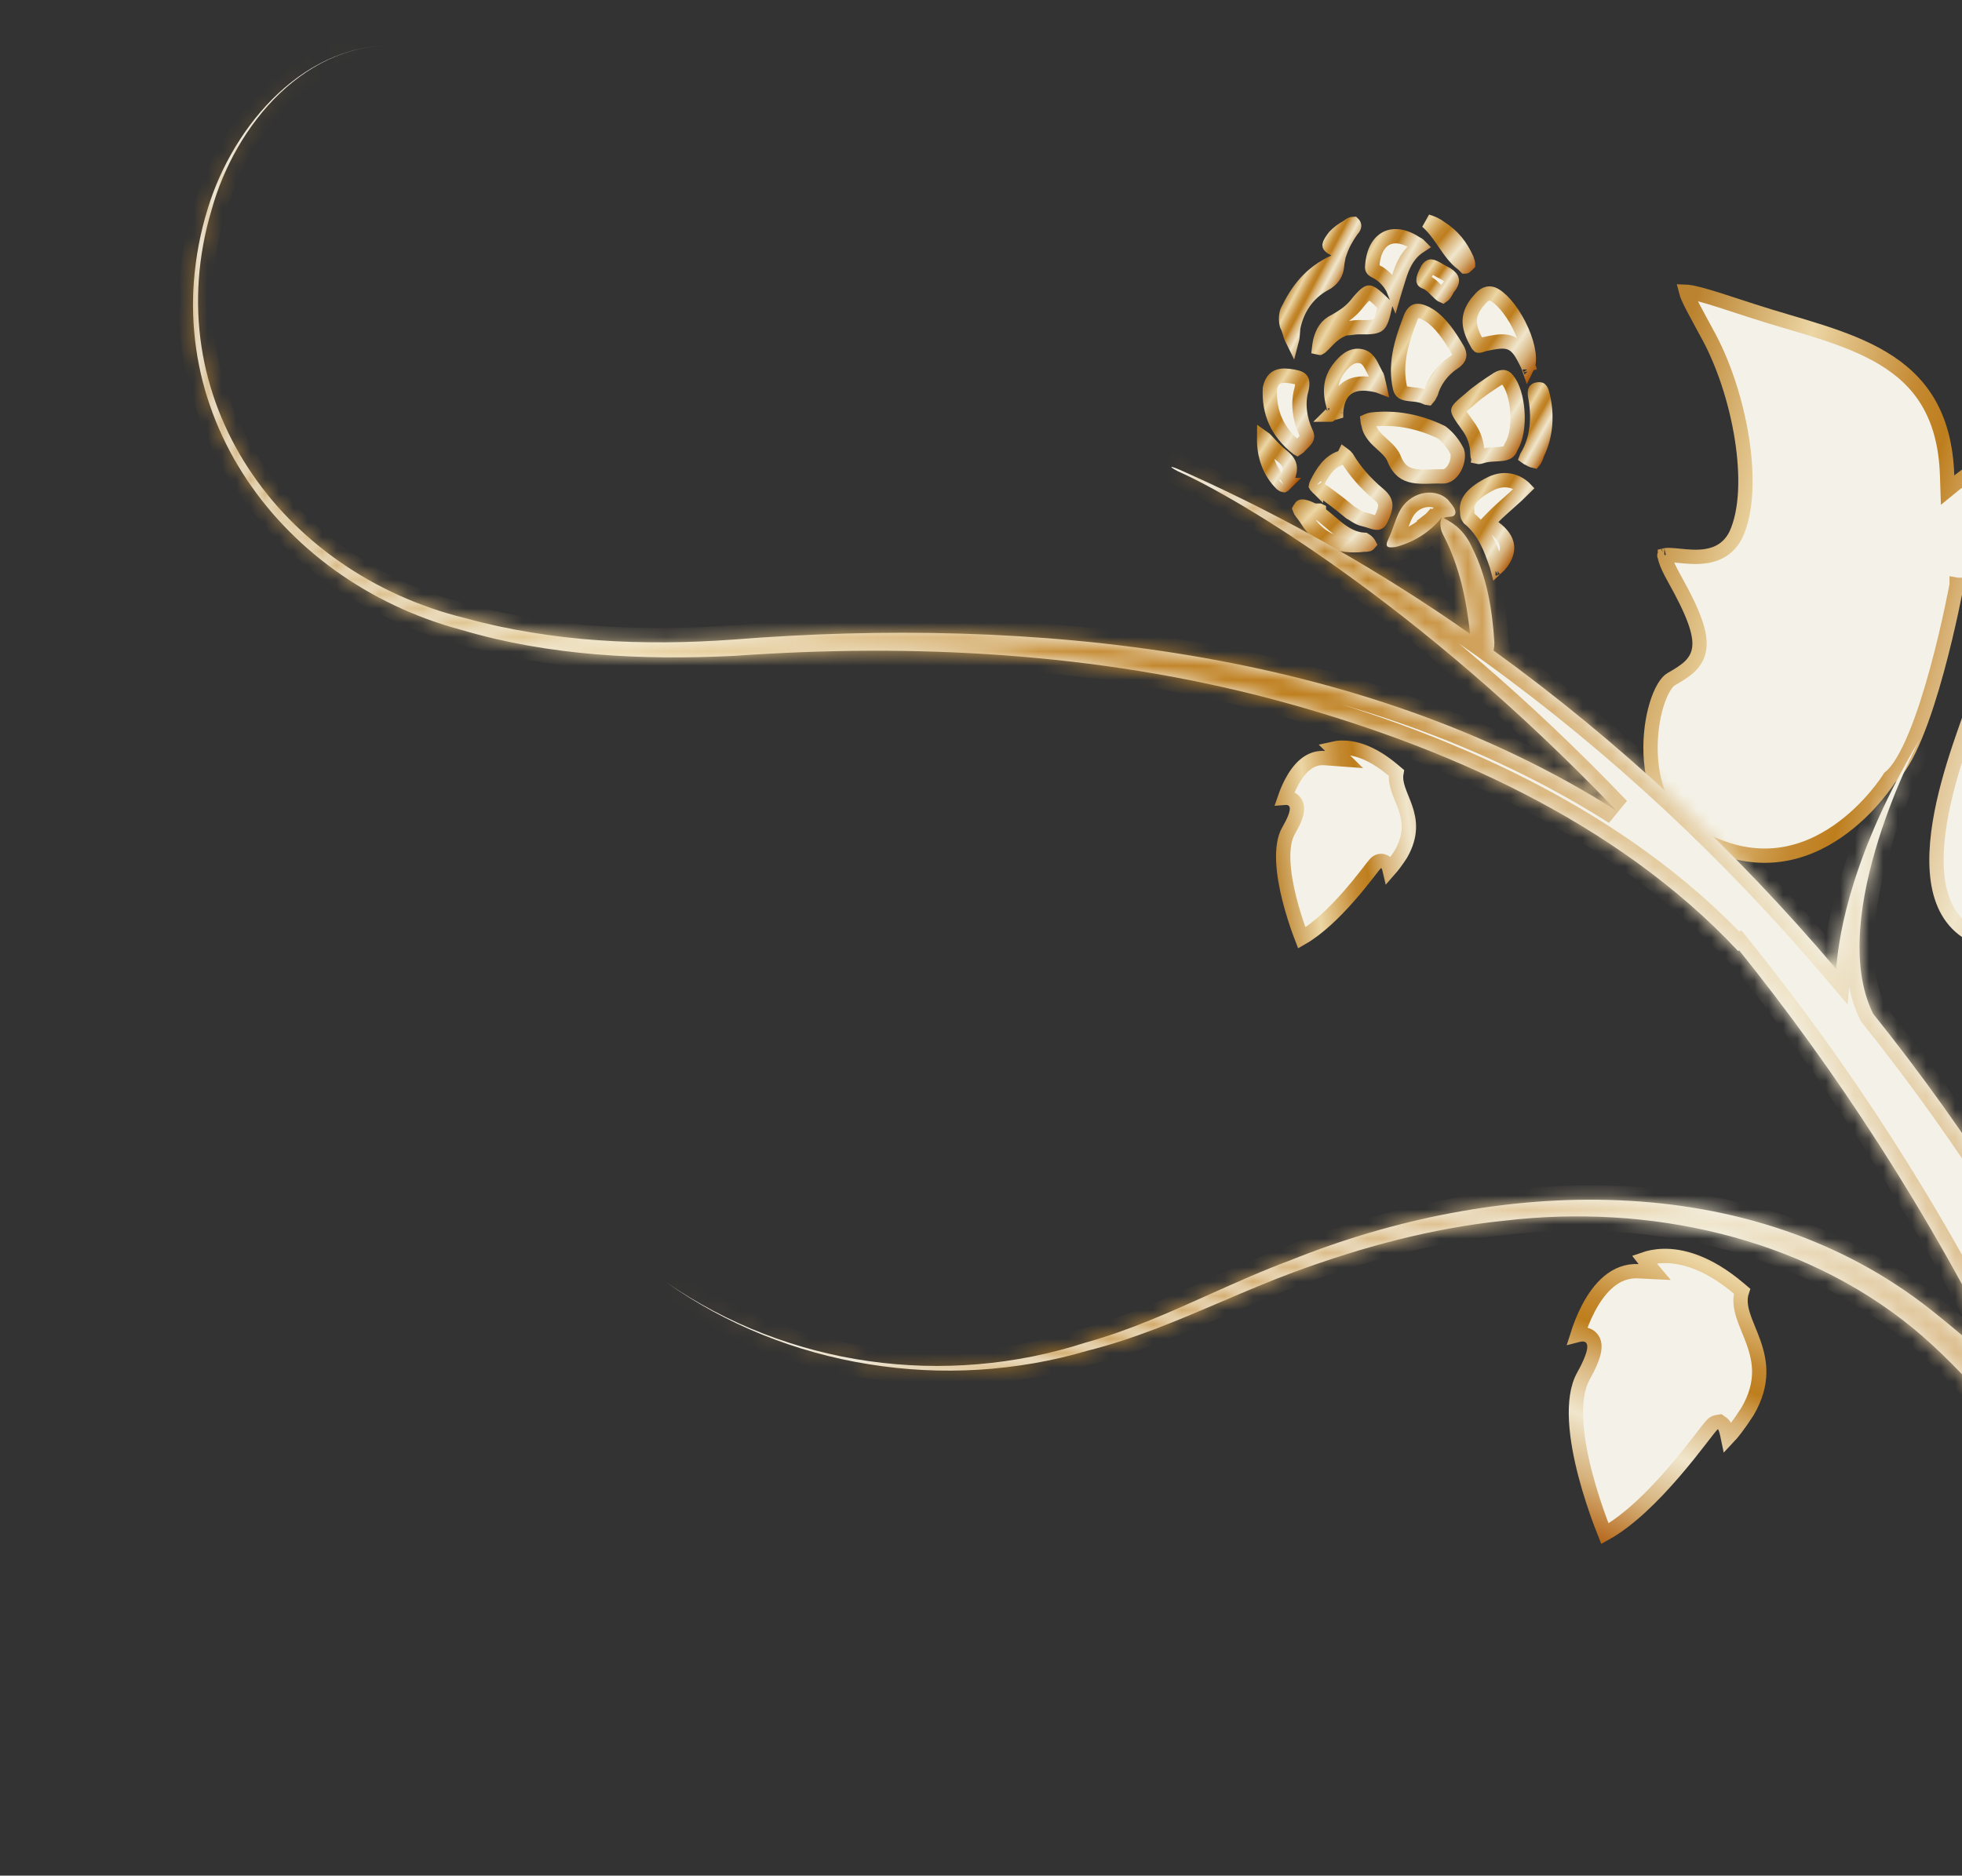 <svg width="137" height="131" viewBox="0 0 137 131" fill="none" xmlns="http://www.w3.org/2000/svg">
<rect x="0" y="0" width="137" height="131" fill="#333333" stroke="none"/>
<path d="M98.447 22.331L98.444 22.341L98.44 22.351C97.829 23.932 97.391 25.468 97.757 27.086C97.8 27.258 97.865 27.331 97.919 27.373C97.984 27.423 98.083 27.465 98.246 27.495C98.363 27.517 98.474 27.528 98.603 27.541C98.67 27.548 98.742 27.555 98.823 27.564C99.031 27.588 99.294 27.629 99.535 27.746C99.629 27.791 99.682 27.803 99.706 27.806C99.719 27.792 99.744 27.762 99.781 27.703C99.823 27.632 99.866 27.547 99.921 27.434C100.146 26.624 100.717 25.839 101.494 25.331C101.777 25.147 101.866 24.988 101.889 24.877C101.913 24.766 101.895 24.585 101.71 24.302L101.704 24.292L101.698 24.282C101.184 23.407 100.586 22.55 99.856 22.055C99.342 21.732 99.047 21.69 98.896 21.726C98.785 21.752 98.608 21.857 98.447 22.331Z" fill="#F4F2E8" stroke="url(#paint0_linear_540_5245)"/>
<path d="M100.735 33.275L100.735 33.275L100.742 33.275C101.019 33.288 101.33 33.096 101.561 32.687C101.784 32.292 101.845 31.838 101.753 31.534C101.468 30.988 101.139 30.564 100.662 30.194C99.093 29.441 97.487 29.111 95.777 29.305C95.635 29.333 95.549 29.363 95.499 29.387C95.497 29.388 95.494 29.389 95.492 29.39C95.496 29.432 95.511 29.501 95.548 29.608L95.564 29.655L95.571 29.704C95.617 30.041 95.903 30.447 96.204 30.74C96.272 30.807 96.355 30.881 96.454 30.97L96.467 30.982C96.568 31.073 96.681 31.175 96.79 31.281C96.986 31.473 97.242 31.745 97.353 32.053C97.523 32.474 97.726 32.735 97.934 32.904C98.144 33.074 98.386 33.174 98.668 33.23C98.957 33.286 99.275 33.295 99.631 33.289C99.73 33.288 99.833 33.285 99.94 33.281C100.199 33.274 100.476 33.266 100.735 33.275Z" fill="#F4F2E8" stroke="url(#paint1_linear_540_5245)"/>
<path d="M102.697 27.829L102.689 27.837L102.68 27.845C102.34 28.127 102.118 28.311 101.973 28.463C101.903 28.535 101.866 28.585 101.847 28.618C101.838 28.634 101.833 28.644 101.832 28.649C101.83 28.654 101.83 28.656 101.83 28.657C101.83 28.657 101.829 28.661 101.83 28.668C101.831 28.675 101.833 28.688 101.839 28.708C101.852 28.75 101.878 28.812 101.931 28.905C102.039 29.097 102.212 29.341 102.475 29.709C102.924 30.297 103.156 30.97 103.165 31.711C103.167 31.823 103.184 31.882 103.196 31.908C103.197 31.91 103.198 31.912 103.198 31.913C103.206 31.915 103.217 31.916 103.235 31.916C103.282 31.916 103.357 31.905 103.463 31.869C103.723 31.779 104.001 31.754 104.231 31.74C104.303 31.736 104.37 31.732 104.434 31.729C104.595 31.721 104.735 31.714 104.876 31.695C105.064 31.669 105.191 31.628 105.28 31.569C105.357 31.519 105.436 31.436 105.495 31.262L105.512 31.211L105.54 31.165C105.87 30.618 106.018 29.702 105.954 28.748C105.889 27.79 105.621 26.951 105.27 26.535L105.263 26.526L105.256 26.517C105.142 26.369 105.047 26.342 104.976 26.338C104.881 26.333 104.747 26.366 104.578 26.463C103.88 26.919 103.225 27.349 102.697 27.829Z" fill="#F4F2E8" stroke="url(#paint2_linear_540_5245)"/>
<path d="M93.876 31.8C93.871 31.796 93.866 31.793 93.862 31.79L93.802 31.913L93.606 31.98C92.856 32.24 92.369 32.911 91.945 33.784C91.908 33.861 91.897 33.902 91.894 33.92C91.897 33.925 91.902 33.934 91.911 33.946C91.931 33.975 91.965 34.014 92.02 34.069C92.704 34.555 93.404 35.053 94.285 35.788C94.359 35.828 94.428 35.873 94.486 35.91C94.5 35.919 94.514 35.928 94.527 35.937C94.591 35.979 94.651 36.018 94.718 36.057C94.872 36.149 95.044 36.231 95.261 36.276C95.409 36.307 95.565 36.359 95.69 36.4C95.715 36.409 95.739 36.416 95.761 36.424C95.913 36.473 96.023 36.503 96.114 36.511C96.195 36.519 96.232 36.506 96.255 36.493C96.279 36.479 96.344 36.433 96.422 36.273C96.638 35.827 96.739 35.526 96.731 35.279C96.724 35.075 96.639 34.835 96.269 34.525C95.341 33.749 94.599 32.898 94.048 31.969C93.983 31.887 93.923 31.833 93.876 31.8ZM91.893 33.93C91.893 33.93 91.893 33.928 91.893 33.926C91.892 33.929 91.893 33.93 91.893 33.93Z" fill="#F4F2E8" stroke="url(#paint3_linear_540_5245)"/>
<path d="M104.537 39.599C104.538 39.603 104.539 39.608 104.54 39.612C104.582 39.572 104.637 39.519 104.702 39.466C105.15 38.941 105.277 38.485 105.225 38.107C105.171 37.715 104.908 37.287 104.333 36.866L103.868 36.526L104.271 36.113C104.598 35.779 104.955 35.462 105.297 35.16L105.304 35.154C105.652 34.846 105.985 34.552 106.284 34.245L106.309 34.22L106.337 34.198C106.383 34.162 106.422 34.129 106.451 34.099C106.447 34.095 106.442 34.091 106.437 34.087L106.431 34.081L106.425 34.076C105.802 33.519 104.997 33.372 104.169 33.743C103.472 34.087 103.012 34.42 102.741 34.749C102.486 35.059 102.396 35.368 102.445 35.727L102.45 35.758L102.45 35.789C102.452 35.914 102.465 35.984 102.483 36.036C102.498 36.08 102.524 36.131 102.577 36.205C103.679 37.107 104.108 38.346 104.487 39.438C104.492 39.454 104.498 39.47 104.503 39.485C104.518 39.527 104.529 39.568 104.537 39.599ZM104.426 39.717C104.426 39.717 104.427 39.716 104.428 39.716L104.426 39.717Z" fill="#F4F2E8" stroke="url(#paint4_linear_540_5245)"/>
<path d="M106.667 25.476L106.681 25.504L106.691 25.533C106.695 25.525 106.699 25.517 106.703 25.508C106.78 25.21 106.771 24.794 106.659 24.294C106.545 23.78 106.334 23.221 106.061 22.686C105.788 22.152 105.46 21.657 105.121 21.268C104.782 20.88 104.465 20.635 104.212 20.534C103.959 20.464 103.797 20.515 103.653 20.609C103.479 20.723 103.333 20.897 103.143 21.125C103.135 21.134 103.127 21.144 103.119 21.154C102.741 21.655 102.61 22.084 102.627 22.507C102.645 22.951 102.828 23.452 103.2 24.086C103.221 24.122 103.236 24.138 103.243 24.143C103.244 24.144 103.247 24.144 103.25 24.144C103.272 24.145 103.312 24.141 103.381 24.123C103.45 24.105 103.526 24.08 103.625 24.046L103.654 24.035L103.684 24.029C104.076 23.946 104.414 23.879 104.698 23.857C104.989 23.835 105.276 23.854 105.548 23.986C105.819 24.118 106.012 24.332 106.175 24.574C106.334 24.811 106.49 25.117 106.667 25.476ZM106.806 25.806C106.807 25.808 106.807 25.808 106.807 25.808C106.807 25.808 106.807 25.807 106.806 25.806Z" fill="#F4F2E8" stroke="url(#paint5_linear_540_5245)"/>
<path d="M90.302 22.89L90.305 22.871L90.309 22.852C90.575 21.582 91.278 20.486 92.498 19.822L92.498 19.822L92.508 19.817C93.003 19.562 93.323 19.13 93.363 18.559C93.372 18.434 93.388 18.309 93.411 18.186L93.173 18.296C91.48 19.079 90.611 20.253 89.895 21.727C89.845 21.83 89.807 22.006 89.803 22.219C89.799 22.41 89.823 22.586 89.859 22.708C89.94 22.86 89.995 23.029 90.037 23.163C90.05 23.204 90.062 23.243 90.074 23.28C90.109 23.396 90.139 23.494 90.176 23.588C90.194 23.632 90.21 23.668 90.224 23.696C90.226 23.688 90.228 23.68 90.229 23.671C90.249 23.569 90.26 23.449 90.269 23.31C90.27 23.286 90.272 23.26 90.274 23.234C90.28 23.123 90.288 22.997 90.302 22.89ZM93.181 17.392L93.572 17.582C93.76 17.044 94.052 16.533 94.382 16.069L94.404 16.037L94.432 16.009C94.521 15.917 94.551 15.832 94.555 15.779C94.558 15.736 94.548 15.69 94.491 15.634C94.489 15.632 94.487 15.631 94.486 15.63C94.48 15.63 94.464 15.631 94.438 15.638C94.35 15.662 94.239 15.728 94.129 15.812L94.105 15.831L94.078 15.847C93.679 16.081 93.464 16.245 93.195 16.518C93.091 16.656 93.005 16.771 92.938 16.881C92.866 17 92.843 17.072 92.837 17.111C92.835 17.131 92.835 17.139 92.852 17.163C92.882 17.204 92.966 17.288 93.181 17.392Z" fill="#F4F2E8" stroke="url(#paint6_linear_540_5245)"/>
<path d="M91.193 30.218C90.762 29.313 90.594 28.176 90.875 27.208C91.003 26.659 90.876 26.53 90.83 26.489C90.783 26.447 90.699 26.4 90.55 26.358C90.402 26.315 90.222 26.286 90.003 26.257C89.613 26.206 89.328 26.25 89.131 26.365C88.955 26.469 88.774 26.674 88.673 27.122C88.588 28.773 89.163 30.171 90.593 31.306C90.595 31.307 90.597 31.308 90.599 31.309C90.609 31.303 90.63 31.29 90.659 31.261C90.747 31.158 90.847 31.059 90.928 30.978C90.948 30.959 90.966 30.941 90.983 30.924C91.087 30.819 91.156 30.742 91.204 30.669C91.247 30.602 91.264 30.552 91.267 30.503C91.27 30.453 91.262 30.364 91.193 30.218Z" fill="#F4F2E8" stroke="url(#paint7_linear_540_5245)"/>
<path d="M96.713 21.378L96.723 21.333L96.656 21.268C96.33 20.95 96.097 20.731 95.906 20.59C95.713 20.447 95.628 20.433 95.598 20.433C95.579 20.433 95.508 20.436 95.341 20.576C95.17 20.718 94.958 20.953 94.661 21.32L94.662 21.32L94.656 21.327C94.224 21.843 93.718 22.14 93.286 22.394L93.265 22.406L93.246 22.417L93.227 22.426C92.601 22.724 92.352 23.19 92.188 23.805C92.174 23.904 92.155 24 92.14 24.078C92.137 24.093 92.134 24.109 92.131 24.123C92.116 24.2 92.107 24.253 92.103 24.293C92.115 24.296 92.12 24.296 92.121 24.296C92.122 24.296 92.122 24.296 92.123 24.296C92.125 24.295 92.129 24.294 92.138 24.291C92.157 24.282 92.19 24.263 92.242 24.221C92.295 24.178 92.354 24.121 92.428 24.045C92.461 24.011 92.496 23.974 92.534 23.934C92.818 23.634 93.258 23.169 93.883 22.953L93.96 22.926L94.041 22.925C94.165 22.924 94.264 22.91 94.391 22.893L94.398 22.892C94.523 22.875 94.676 22.854 94.866 22.852L94.876 22.852L94.885 22.852C95.312 22.863 95.613 22.857 95.839 22.825C96.058 22.793 96.166 22.741 96.234 22.687C96.302 22.632 96.379 22.536 96.462 22.323C96.547 22.105 96.624 21.805 96.713 21.378ZM96.061 18.948C96.585 19.202 97.103 19.712 97.365 20.369C97.38 20.316 97.4 20.261 97.424 20.206C97.468 20.074 97.513 19.926 97.561 19.768C97.683 19.361 97.825 18.89 98.024 18.481C98.261 17.992 98.601 17.527 99.138 17.179C99.043 17.081 98.952 17.037 98.904 17.014C98.901 17.013 98.9 17.012 98.897 17.011L98.87 16.997L98.843 16.98C97.98 16.42 97.269 16.404 96.791 16.654C96.308 16.905 95.897 17.513 95.822 18.549L95.821 18.564L95.82 18.579C95.802 18.715 95.827 18.766 95.841 18.787C95.861 18.819 95.914 18.877 96.061 18.948Z" fill="#F4F2E8" stroke="url(#paint8_linear_540_5245)"/>
<path d="M96.095 26.181L96.067 26.145L96.047 26.105C95.998 26.01 95.954 25.922 95.913 25.838C95.797 25.602 95.701 25.408 95.567 25.233C95.412 25.032 95.234 24.901 94.946 24.863C94.358 24.786 93.89 25.196 93.454 25.77C92.715 26.784 92.904 27.776 93.262 28.845C93.276 28.842 93.285 28.839 93.292 28.836L93.292 28.818L93.293 28.797C93.354 27.948 93.647 27.306 94.262 26.989C94.827 26.698 95.523 26.765 96.18 26.921L96.233 26.933L96.283 26.957C96.3 26.966 96.317 26.974 96.333 26.98C96.323 26.931 96.307 26.871 96.282 26.8C96.254 26.719 96.236 26.635 96.223 26.575C96.22 26.558 96.217 26.543 96.214 26.529C96.204 26.482 96.196 26.442 96.186 26.399C96.159 26.293 96.131 26.227 96.095 26.181ZM93.35 29.091C93.35 29.091 93.349 29.09 93.347 29.087C93.349 29.09 93.35 29.091 93.35 29.091ZM92.911 28.959C92.909 28.96 92.908 28.961 92.908 28.961C92.908 28.961 92.909 28.961 92.911 28.959Z" fill="#F4F2E8" stroke="url(#paint9_linear_540_5245)"/>
<path d="M95.185 38.048L95.211 38.045L95.237 38.045C95.32 38.044 95.38 38.043 95.435 38.038C95.488 38.033 95.519 38.026 95.539 38.019C95.556 38.014 95.564 38.008 95.57 38.003C95.572 38.001 95.577 37.996 95.583 37.989C95.577 37.978 95.57 37.966 95.561 37.951C95.513 37.878 95.423 37.786 95.288 37.706C94.547 37.674 93.95 37.316 93.46 36.94C93.251 36.78 93.048 36.605 92.859 36.442C92.814 36.403 92.769 36.365 92.726 36.328C92.503 36.137 92.299 35.97 92.097 35.836L92.096 35.836L92.096 35.835L92.095 35.835L92.094 35.834L92.093 35.834L92.093 35.834L92.092 35.833L92.091 35.833L92.09 35.833L92.09 35.832L92.089 35.832L92.088 35.832L92.087 35.831L92.087 35.831L92.086 35.831L92.085 35.83L92.084 35.83L92.084 35.829L92.083 35.829L92.082 35.829L92.081 35.828L92.081 35.828L92.08 35.828L92.079 35.827L92.078 35.827L92.078 35.827L92.077 35.826L92.076 35.826L92.075 35.825L92.075 35.825L92.074 35.825L92.073 35.824L92.072 35.824L92.072 35.824L92.071 35.823L92.07 35.823L92.069 35.822L92.069 35.822L92.068 35.822L92.067 35.821L92.066 35.821L92.066 35.821L92.065 35.82L92.064 35.82L92.063 35.82L92.063 35.819L92.062 35.819L92.061 35.819L92.06 35.818L92.06 35.818L92.059 35.817L92.058 35.817L92.057 35.817L92.057 35.816L92.056 35.816L92.055 35.816L92.054 35.815L92.054 35.815L92.053 35.815L92.052 35.814L92.051 35.814L92.051 35.813L92.05 35.813L92.049 35.813L92.048 35.812L92.048 35.812L92.047 35.812L92.046 35.811L92.045 35.811L92.045 35.81L92.044 35.81L92.043 35.81L92.042 35.809L92.042 35.809L92.041 35.809L92.04 35.808L92.039 35.808L92.039 35.808L92.038 35.807L92.037 35.807L92.036 35.806L92.036 35.806L92.035 35.806L92.034 35.805L92.033 35.805L92.033 35.805L92.032 35.804L92.031 35.804L92.03 35.804L92.03 35.803L92.029 35.803L92.028 35.803L92.027 35.802L92.027 35.802L92.026 35.801L92.025 35.801L92.024 35.801L92.024 35.8L92.023 35.8L92.022 35.8L92.021 35.799L92.021 35.799L92.02 35.798L92.019 35.798L92.018 35.798L92.018 35.797L92.017 35.797L92.016 35.797L92.015 35.796L92.015 35.796L92.014 35.796L92.013 35.795L92.012 35.795L92.012 35.794L92.011 35.794L92.01 35.794L92.009 35.793L92.009 35.793L92.008 35.793L92.007 35.792L92.006 35.792L92.006 35.792L92.005 35.791L92.004 35.791L92.003 35.791L92.003 35.79L92.002 35.79L92.001 35.789L92 35.789L92 35.789L91.999 35.788L91.998 35.788L91.997 35.788L91.997 35.787L91.996 35.787L91.995 35.786L91.994 35.786L91.994 35.786L91.993 35.785L91.992 35.785L91.991 35.785L91.991 35.784L91.99 35.784L91.989 35.784L91.988 35.783L91.988 35.783L91.987 35.782L91.986 35.782L91.985 35.782L91.985 35.781L91.984 35.781L91.983 35.781L91.982 35.78L91.982 35.78L91.981 35.78L91.98 35.779L91.979 35.779L91.979 35.779L91.978 35.778L91.977 35.778L91.976 35.777L91.976 35.777L91.975 35.777L91.974 35.776L91.973 35.776L91.973 35.776L91.972 35.775L91.971 35.775L91.97 35.775L91.97 35.774L91.969 35.774L91.968 35.773L91.967 35.773L91.967 35.773L91.966 35.772L91.965 35.772L91.964 35.772L91.964 35.771L91.963 35.771L91.962 35.77L91.961 35.77L91.961 35.77L91.96 35.769L91.959 35.769L91.958 35.769L91.958 35.768L91.957 35.768L91.956 35.768L91.955 35.767L91.955 35.767L91.954 35.767L91.953 35.766L91.953 35.766L91.952 35.765L91.951 35.765L91.95 35.765L91.95 35.764L91.949 35.764L91.948 35.764L91.947 35.763L91.947 35.763L91.946 35.763L91.945 35.762L91.944 35.762L91.944 35.761L91.943 35.761L91.942 35.761L91.941 35.76L91.941 35.76L91.94 35.76L91.939 35.759L91.938 35.759L91.938 35.758L91.937 35.758L91.936 35.758L91.935 35.757L91.934 35.757L91.934 35.757L91.933 35.756L91.932 35.756L91.931 35.756L91.931 35.755L91.93 35.755L91.929 35.755L91.928 35.754L91.928 35.754L91.927 35.753L91.926 35.753L91.925 35.753L91.925 35.752L91.924 35.752L91.923 35.752L91.922 35.751L91.922 35.751L91.921 35.751L91.92 35.75L91.919 35.75L91.919 35.749L91.918 35.749L91.917 35.749L91.916 35.748L91.916 35.748L91.915 35.748L91.914 35.747L91.913 35.747L91.913 35.746L91.912 35.746L91.911 35.746L91.91 35.745L91.91 35.745L91.909 35.745L91.908 35.744L91.907 35.744L91.907 35.744L91.906 35.743L91.905 35.743L91.904 35.742L91.904 35.742L91.903 35.742L91.902 35.741L91.901 35.741L91.901 35.741L91.9 35.74L91.899 35.74L91.898 35.74L91.898 35.739L91.897 35.739L91.896 35.739L91.895 35.738L91.895 35.738L91.894 35.737L91.893 35.737L91.892 35.737L91.892 35.736L91.891 35.736L91.89 35.736L91.889 35.735L91.889 35.735L91.888 35.734L91.887 35.734L91.886 35.734L91.886 35.733L91.885 35.733L91.884 35.733L91.883 35.732L91.883 35.732L91.882 35.732L91.881 35.731L91.88 35.731L91.88 35.73L91.879 35.73L91.878 35.73L91.877 35.729L91.877 35.729L91.876 35.729L91.875 35.728L91.874 35.728L91.874 35.728L91.873 35.727L91.872 35.727L91.871 35.727L91.871 35.726L91.87 35.726L91.869 35.725L91.868 35.725L91.868 35.725L91.867 35.724L91.866 35.724L91.865 35.724L91.865 35.723L91.864 35.723L91.863 35.722L91.862 35.722L91.862 35.722L91.861 35.721L91.86 35.721L91.859 35.721L91.859 35.72L91.858 35.72L91.857 35.72L91.856 35.719L91.856 35.719L91.855 35.718L91.854 35.718L91.853 35.718L91.853 35.717L91.852 35.717L91.851 35.717L91.85 35.716L91.85 35.716L91.849 35.716L91.848 35.715L91.847 35.715L91.847 35.715L91.846 35.714L91.845 35.714L91.844 35.713L91.844 35.713L91.843 35.713L91.842 35.712L91.841 35.712L91.841 35.712L91.84 35.711L91.839 35.711L91.838 35.711L91.838 35.71L91.837 35.71L91.836 35.709L91.835 35.709L91.835 35.709L91.834 35.708L91.833 35.708L91.832 35.708L91.832 35.707L91.831 35.707L91.83 35.706L91.829 35.706L91.829 35.706L91.828 35.705L91.827 35.705L91.826 35.705L91.826 35.704L91.825 35.704L91.824 35.704L91.823 35.703L91.823 35.703L91.822 35.703L91.821 35.702L91.821 35.702L91.82 35.701L91.819 35.701L91.818 35.701L91.818 35.7L91.817 35.7L91.816 35.7L91.815 35.699L91.815 35.699L91.814 35.699L91.813 35.698L91.812 35.698L91.812 35.697L91.811 35.697L91.81 35.697L91.809 35.696L91.809 35.696L91.808 35.696L91.807 35.695L91.806 35.695L91.806 35.694L91.805 35.694L91.804 35.694L91.803 35.693L91.803 35.693L91.802 35.693L91.801 35.692L91.8 35.692L91.8 35.692L91.799 35.691L91.798 35.691L91.797 35.691L91.797 35.69L91.796 35.69L91.795 35.689L91.794 35.689L91.794 35.689L91.793 35.688L91.792 35.688L91.791 35.688L91.791 35.687L91.79 35.687L91.789 35.687L91.788 35.686L91.788 35.686L91.787 35.685L91.786 35.685L91.785 35.685L91.785 35.684L91.784 35.684L91.783 35.684L91.782 35.683L91.782 35.683L91.781 35.682L91.78 35.682L91.779 35.682L91.779 35.681L91.778 35.681L91.777 35.681L91.776 35.68L91.776 35.68L91.775 35.68L91.774 35.679L91.773 35.679L91.773 35.678L91.772 35.678L91.771 35.678L91.77 35.677L91.77 35.677L91.769 35.677L91.768 35.676L91.767 35.676L91.767 35.676L91.766 35.675L91.765 35.675L91.764 35.675L91.764 35.674L91.763 35.674L91.762 35.673L91.761 35.673L91.761 35.673L91.76 35.672L91.759 35.672L91.758 35.672L91.758 35.671L91.757 35.671L91.756 35.67L91.755 35.67L91.755 35.67L91.754 35.669L91.753 35.669L91.752 35.669L91.752 35.668L91.751 35.668L91.75 35.668L91.749 35.667L91.749 35.667L91.748 35.666L91.747 35.666L91.746 35.666L91.746 35.665L91.745 35.665L91.744 35.665L91.743 35.664L91.743 35.664L91.742 35.664C91.468 35.531 91.22 35.415 91.016 35.385C90.922 35.371 90.88 35.382 90.869 35.387C90.865 35.389 90.862 35.391 90.857 35.395C90.851 35.401 90.837 35.416 90.82 35.451L90.794 35.506L90.754 35.553C90.753 35.555 90.752 35.556 90.751 35.558C90.756 35.573 90.767 35.602 90.794 35.647C90.84 35.726 90.904 35.811 90.993 35.927L91.001 35.937C91.08 36.039 91.179 36.168 91.26 36.304C92.113 37.686 93.503 38.242 95.185 38.048Z" fill="#F4F2E8" stroke="url(#paint10_linear_540_5245)"/>
<path d="M107.342 31.694L107.352 31.66L107.368 31.628C107.931 30.468 108.096 28.946 107.668 27.415C107.613 27.261 107.572 27.217 107.559 27.206L107.559 27.206C107.556 27.204 107.55 27.2 107.532 27.196C107.51 27.191 107.463 27.186 107.38 27.197C107.25 27.215 107.222 27.258 107.211 27.276C107.189 27.312 107.158 27.404 107.181 27.583C107.46 29.031 107.425 30.558 106.604 31.912C106.599 31.923 106.595 31.932 106.592 31.94C106.607 31.951 106.629 31.967 106.661 31.986C106.725 32.024 106.8 32.061 106.9 32.109C107.009 32.162 107.075 32.185 107.115 32.194C107.125 32.182 107.139 32.163 107.157 32.134C107.208 32.051 107.271 31.914 107.342 31.694Z" fill="#F4F2E8" stroke="url(#paint11_linear_540_5245)"/>
<path d="M102.109 18.415L102.137 18.436L102.163 18.461C102.184 18.482 102.205 18.502 102.224 18.521L102.278 18.575C102.294 18.59 102.308 18.603 102.32 18.615C102.321 18.615 102.321 18.614 102.321 18.614L102.377 18.548L102.452 18.504C102.487 18.483 102.503 18.468 102.509 18.461C102.509 18.459 102.51 18.457 102.51 18.453C102.51 18.432 102.507 18.392 102.489 18.323C102.472 18.258 102.449 18.189 102.419 18.101C101.996 17.172 101.473 16.502 100.612 15.942L100.596 15.932L100.582 15.921C100.283 15.695 99.992 15.57 99.64 15.463C100.08 15.849 100.414 16.305 100.709 16.732C100.763 16.81 100.816 16.888 100.869 16.964C101.272 17.552 101.616 18.054 102.109 18.415Z" fill="#F4F2E8" stroke="url(#paint12_linear_540_5245)"/>
<path d="M90.064 32.724C90.061 32.489 89.976 32.229 89.634 31.939C89.198 31.607 88.829 31.206 88.563 30.918C88.474 30.82 88.396 30.736 88.332 30.672C88.31 30.655 88.289 30.64 88.269 30.626C88.254 31.855 88.671 32.989 89.485 33.794C89.568 33.86 89.616 33.877 89.635 33.88C89.652 33.87 89.708 33.826 89.778 33.68C89.959 33.308 90.067 32.998 90.064 32.724ZM89.645 33.881C89.645 33.881 89.644 33.881 89.64 33.881C89.644 33.882 89.645 33.881 89.645 33.881Z" fill="#F4F2E8" stroke="url(#paint13_linear_540_5245)"/>
<path d="M99.565 19.706L99.599 19.717L99.631 19.732C99.879 19.853 100.098 20.074 100.247 20.225L100.253 20.231C100.261 20.239 100.269 20.247 100.276 20.255C100.445 20.425 100.563 20.545 100.675 20.619C100.71 20.642 100.733 20.652 100.745 20.657C100.781 20.634 100.898 20.535 101.064 20.193L101.091 20.138L101.13 20.091C101.438 19.723 101.387 19.557 101.36 19.495C101.304 19.367 101.126 19.199 100.765 19.023C100.655 18.97 100.532 18.897 100.429 18.837C100.393 18.816 100.359 18.796 100.33 18.779C100.195 18.701 100.093 18.652 100.007 18.627C99.929 18.605 99.893 18.612 99.873 18.62C99.852 18.628 99.789 18.658 99.698 18.785C99.68 18.821 99.66 18.859 99.641 18.896C99.635 18.907 99.629 18.919 99.623 18.93C99.591 18.992 99.559 19.055 99.528 19.119C99.466 19.253 99.421 19.374 99.402 19.475C99.384 19.576 99.4 19.612 99.402 19.616L99.402 19.616C99.403 19.618 99.408 19.627 99.426 19.641C99.447 19.656 99.489 19.681 99.565 19.706Z" fill="#F4F2E8" stroke="url(#paint14_linear_540_5245)"/>
<path d="M137.119 40.931C137.614 40.86 137.614 40.86 137.614 40.861L137.614 40.861L137.614 40.862L137.614 40.865L137.616 40.878L137.623 40.927C137.629 40.971 137.638 41.034 137.648 41.115C137.67 41.278 137.7 41.511 137.735 41.798C137.804 42.372 137.892 43.16 137.964 44.014C138.036 44.868 138.094 45.794 138.102 46.643C138.11 47.483 138.072 48.284 137.937 48.87C137.868 49.166 137.709 49.631 137.515 50.182C137.479 50.286 137.44 50.394 137.401 50.506C137.226 51.002 137.024 51.575 136.814 52.205C136.3 53.749 135.745 55.619 135.443 57.485C135.141 59.36 135.102 61.18 135.575 62.648C136.038 64.083 136.991 65.198 138.751 65.721C140.48 66.235 142.164 65.702 143.746 64.528C145.333 63.35 146.763 61.563 147.926 59.703C149.087 57.848 149.96 55.954 150.445 54.596C150.619 54.108 150.738 53.705 150.803 53.406C150.611 53.449 150.406 53.476 150.199 53.494C149.746 53.533 149.213 53.531 148.647 53.503C147.514 53.448 146.198 53.286 145.014 53.11C144.014 52.962 143.099 52.803 142.456 52.687C142.213 52.665 141.99 52.631 141.791 52.585C141.661 52.555 141.57 52.534 141.519 52.521C141.506 52.518 141.492 52.514 141.479 52.511C141.472 52.509 141.462 52.506 141.45 52.502C141.446 52.5 141.441 52.499 141.435 52.496C141.431 52.495 141.426 52.493 141.421 52.491L141.421 52.491C141.413 52.488 141.385 52.477 141.351 52.457C141.332 52.445 141.283 52.409 141.255 52.384C141.208 52.33 141.119 52.147 141.105 52.014C141.135 51.854 141.285 51.641 141.369 51.584C141.417 51.562 141.494 51.538 141.523 51.532C141.569 51.525 141.606 51.525 141.615 51.525L141.616 51.525C141.631 51.526 141.643 51.527 141.649 51.527C141.672 51.529 141.693 51.532 141.701 51.533C141.757 51.542 141.893 51.567 142.083 51.602C142.151 51.615 142.227 51.629 142.308 51.643C142.395 51.659 142.49 51.677 142.592 51.695C143.593 51.778 145.072 51.64 146.563 51.289C147.457 51.079 148.33 50.797 149.076 50.458C149.829 50.115 150.416 49.728 150.775 49.325C150.949 49.129 151.031 48.969 151.068 48.841C151.104 48.715 151.106 48.591 151.08 48.451C151.052 48.305 150.993 48.145 150.908 47.952C150.88 47.888 150.843 47.809 150.803 47.724C150.742 47.59 150.673 47.442 150.619 47.313C150.418 46.837 150.239 46.252 150.368 45.542C150.496 44.839 150.912 44.089 151.74 43.237C152.49 42.465 152.683 41.931 152.685 41.596C152.686 41.286 152.521 41.022 152.202 40.782C151.878 40.539 151.452 40.366 151.083 40.254C150.903 40.199 150.746 40.161 150.634 40.136C150.578 40.124 150.534 40.116 150.505 40.111L150.473 40.105L150.466 40.104L150.466 40.104L150.466 40.104L150.466 40.104L150.465 40.104L149.791 39.998L150.096 39.386C150.442 38.694 150.492 38.075 150.354 37.484C150.211 36.876 149.861 36.264 149.347 35.615C148.834 34.967 148.183 34.313 147.47 33.615C147.377 33.524 147.283 33.432 147.188 33.34C146.563 32.73 145.904 32.087 145.288 31.406C144.721 30.778 143.963 30.555 143.075 30.605C142.174 30.655 141.179 30.99 140.229 31.437C139.285 31.881 138.42 32.422 137.789 32.854C137.474 33.069 137.219 33.256 137.043 33.389C136.955 33.455 136.888 33.508 136.842 33.543C136.82 33.561 136.803 33.575 136.792 33.584L136.779 33.593L136.777 33.596L136.776 33.596L136.776 33.596L136.776 33.596L135.994 34.233L135.961 33.224C135.89 31.027 135.394 29.361 134.617 28.061C133.84 26.761 132.764 25.795 131.485 25.026C130.202 24.254 128.722 23.685 127.148 23.176C126.39 22.931 125.616 22.701 124.834 22.47L124.747 22.444C123.938 22.204 123.121 21.962 122.318 21.698C122.229 21.669 122.14 21.64 122.053 21.612C120.592 21.133 119.518 20.781 118.751 20.576C118.343 20.466 118.046 20.405 117.835 20.385C117.796 20.381 117.763 20.379 117.735 20.378C117.76 20.476 117.809 20.613 117.892 20.802C118.084 21.235 118.397 21.811 118.81 22.572C118.915 22.766 119.027 22.973 119.145 23.192C120.335 25.299 121.217 28.018 121.626 30.596C122.031 33.155 121.986 35.678 121.217 37.338L121.214 37.345L121.211 37.352C120.726 38.322 119.932 38.716 119.126 38.841C118.474 38.943 117.78 38.872 117.24 38.817C117.148 38.807 117.061 38.798 116.978 38.791C116.673 38.763 116.459 38.754 116.312 38.775C116.282 38.779 116.261 38.784 116.245 38.788C116.244 38.833 116.251 38.934 116.308 39.117C116.399 39.41 116.587 39.827 116.916 40.412C117.589 41.615 118.053 42.567 118.333 43.339C118.611 44.106 118.726 44.738 118.653 45.281C118.577 45.85 118.304 46.266 117.934 46.603C117.594 46.912 117.152 47.171 116.709 47.431L116.67 47.454C116.538 47.531 116.364 47.708 116.177 48.024C115.995 48.332 115.822 48.736 115.676 49.216C115.383 50.174 115.211 51.388 115.258 52.634C115.353 55.15 116.323 57.617 118.762 58.558L118.79 58.569L118.816 58.583C122.775 60.68 126.011 59.648 128.296 58.077C129.447 57.286 130.352 56.359 130.971 55.626C131.28 55.261 131.516 54.946 131.673 54.724C131.752 54.613 131.811 54.525 131.85 54.466C131.869 54.437 131.883 54.415 131.892 54.4L131.902 54.385L131.904 54.382L131.904 54.382L131.905 54.381L131.905 54.381L131.947 54.312L132.011 54.259C132.577 53.789 133.173 52.76 133.747 51.372C134.31 50.009 134.819 48.387 135.247 46.821C135.675 45.258 136.02 43.761 136.259 42.655C136.378 42.103 136.47 41.648 136.532 41.332C136.564 41.174 136.587 41.051 136.603 40.967L136.621 40.872L136.626 40.848L136.627 40.842L136.627 40.841L136.627 40.841L137.119 40.931ZM137.119 40.931L137.614 40.86L136.627 40.841L137.119 40.931ZM150.864 52.941C150.864 52.941 150.864 52.942 150.864 52.945C150.864 52.942 150.864 52.94 150.864 52.941ZM116.212 38.8C116.212 38.8 116.214 38.799 116.217 38.797C116.213 38.799 116.211 38.8 116.212 38.8Z" fill="#F4F2E8" stroke="url(#paint15_linear_540_5245)"/>
<path d="M97.025 60.732C97.018 60.703 97.011 60.676 97.003 60.649C96.987 60.592 96.962 60.516 96.926 60.445C96.909 60.411 96.875 60.352 96.82 60.294C96.769 60.241 96.638 60.128 96.434 60.13C96.278 60.132 96.169 60.206 96.153 60.218C96.153 60.218 96.152 60.218 96.152 60.219C96.118 60.242 96.093 60.264 96.08 60.276C96.052 60.302 96.027 60.329 96.01 60.349C95.973 60.392 95.928 60.447 95.88 60.508C95.823 60.58 95.751 60.673 95.668 60.779C95.612 60.852 95.55 60.932 95.484 61.016C95.157 61.437 94.705 62.006 94.171 62.612C93.219 63.696 92.049 64.848 90.899 65.508C90.85 65.381 90.794 65.232 90.734 65.066C90.523 64.48 90.257 63.676 90.035 62.798C89.813 61.917 89.64 60.978 89.606 60.119C89.573 59.248 89.685 58.522 89.976 58.02C90.336 57.396 90.538 56.917 90.56 56.555C90.571 56.36 90.534 56.118 90.348 55.932C90.167 55.75 89.94 55.717 89.79 55.719C89.767 55.719 89.743 55.72 89.719 55.722C89.832 55.396 89.983 55.021 90.178 54.651C90.712 53.64 91.461 52.871 92.495 52.947L93.856 53.048L93.086 52.292C93.252 52.254 93.45 52.225 93.677 52.22C94.48 52.2 95.718 52.47 97.284 53.795L97.508 53.984C97.436 54.381 97.52 54.766 97.631 55.106C97.701 55.322 97.791 55.545 97.878 55.759L97.878 55.76L97.88 55.764C97.968 55.982 98.055 56.197 98.133 56.423C98.288 56.874 98.398 57.346 98.377 57.869C98.357 58.385 98.208 58.98 97.807 59.675C97.483 60.172 97.223 60.507 97.025 60.732Z" fill="#F4F2E8" stroke="url(#paint16_linear_540_5245)"/>
<path d="M120.658 100.417C120.625 100.257 120.588 100.092 120.55 99.953C120.528 99.876 120.504 99.796 120.475 99.725C120.461 99.69 120.442 99.646 120.416 99.603C120.397 99.57 120.346 99.485 120.252 99.417L120.084 99.296L119.879 99.329C119.77 99.346 119.694 99.395 119.671 99.41C119.638 99.432 119.611 99.454 119.594 99.47C119.56 99.5 119.528 99.534 119.502 99.563C119.448 99.623 119.383 99.702 119.311 99.791C119.203 99.927 119.064 100.107 118.901 100.318C118.849 100.386 118.794 100.457 118.738 100.53C118.266 101.14 117.622 101.962 116.867 102.837C115.471 104.456 113.744 106.194 112.065 107.118C111.977 106.897 111.864 106.609 111.738 106.268C111.43 105.436 111.041 104.293 110.712 103.044C110.383 101.792 110.119 100.449 110.055 99.212C109.991 97.964 110.134 96.888 110.557 96.125C111.048 95.239 111.3 94.604 111.331 94.156C111.348 93.923 111.31 93.65 111.113 93.441C110.914 93.229 110.655 93.19 110.474 93.195C110.365 93.198 110.254 93.217 110.146 93.245C110.314 92.715 110.563 92.045 110.909 91.384C111.672 89.927 112.795 88.707 114.396 88.786L115.543 88.843L114.803 87.965L114.796 87.956C115.114 87.845 115.57 87.734 116.145 87.72C117.368 87.691 119.196 88.102 121.447 90.016L121.64 90.18C121.451 90.741 121.546 91.311 121.709 91.836C121.804 92.143 121.93 92.459 122.057 92.772C122.071 92.806 122.085 92.84 122.098 92.874C122.214 93.159 122.331 93.446 122.438 93.748C122.677 94.419 122.858 95.131 122.84 95.918C122.822 96.697 122.609 97.578 122.022 98.584C121.396 99.553 120.954 100.106 120.658 100.417Z" fill="#F4F2E8" stroke="url(#paint17_linear_540_5245)"/>
<mask id="path-19-inside-1_540_5245" fill="white">
<path fill-rule="evenodd" clip-rule="evenodd" d="M121.437 66.376C128.086 74.636 134.681 84.571 140.444 96.356C138.605 94.592 136.693 92.962 134.838 91.486C122.166 81.464 104.427 82.261 90.132 88.01C88.203 88.725 86.315 89.572 84.431 90.416C81.599 91.686 78.775 92.952 75.837 93.76C65.987 96.958 55.048 95.453 46.517 89.555C54.921 95.516 65.988 97.276 75.965 94.332C79.233 93.508 82.264 92.212 85.295 90.916L85.295 90.916C86.979 90.196 88.663 89.475 90.388 88.836C95.09 87.111 99.983 85.766 105.132 85.248C115.049 84.084 125.735 86.353 133.568 92.76C137.093 95.652 141.342 100.587 144.803 106.038C146.923 111.175 148.875 116.618 150.609 122.379L151.672 126.019L152.67 129.608L160.933 130.901L160.836 130.598C158.533 122.323 152.013 106.049 148.195 98.256C143.466 88.576 137.614 79.309 130.791 70.798C127.446 63.983 134.043 51.645 134.043 51.645C129.408 59.454 128.423 64.98 128.212 67.672C121.143 59.345 113.119 51.819 104.292 45.437C104.334 45.227 104.349 45.025 104.347 44.858C104.193 42.571 103.848 40.35 102.806 38.264C102.349 37.252 101.706 36.623 100.81 36.189C100.908 36.114 101.045 36.105 101.18 36.097C101.391 36.083 101.597 36.07 101.632 35.798C101.629 35.541 101.419 35.287 101.236 35.066C101.193 35.013 101.151 34.962 101.113 34.913C100.148 33.971 98.373 34.374 97.69 35.781C97.535 36.1 97.427 36.404 97.319 36.707C97.212 37.01 97.104 37.314 96.949 37.633C96.638 38.273 96.956 38.269 97.464 38.2C98.732 37.867 99.868 37.154 100.683 36.127C100.496 36.511 100.566 37.018 100.825 37.46C101.933 39.612 102.398 41.91 102.65 44.269C96.459 39.942 89.887 36.175 82.983 33.083C81.105 32.214 81.882 32.767 82.421 32.995C86.344 34.768 98.98 42.093 112.884 56.63C95.092 45.313 71.949 43.031 51.239 44.667C44.979 45.127 38.548 44.84 32.478 43.171C19.59 40.004 10.843 27.843 14.779 14.643C16.426 8.713 21.392 2.726 28.082 3.197C21.392 2.726 16.285 8.691 14.498 14.599C10.378 28.058 19.221 40.522 32.205 43.992C38.394 45.824 44.825 46.11 51.204 45.812C63.864 44.915 76.564 45.606 88.727 48.804C100.609 51.958 112.865 57.329 121.37 66.43L121.437 66.376Z"/>
</mask>
<path fill-rule="evenodd" clip-rule="evenodd" d="M121.437 66.376C128.086 74.636 134.681 84.571 140.444 96.356C138.605 94.592 136.693 92.962 134.838 91.486C122.166 81.464 104.427 82.261 90.132 88.01C88.203 88.725 86.315 89.572 84.431 90.416C81.599 91.686 78.775 92.952 75.837 93.76C65.987 96.958 55.048 95.453 46.517 89.555C54.921 95.516 65.988 97.276 75.965 94.332C79.233 93.508 82.264 92.212 85.295 90.916L85.295 90.916C86.979 90.196 88.663 89.475 90.388 88.836C95.09 87.111 99.983 85.766 105.132 85.248C115.049 84.084 125.735 86.353 133.568 92.76C137.093 95.652 141.342 100.587 144.803 106.038C146.923 111.175 148.875 116.618 150.609 122.379L151.672 126.019L152.67 129.608L160.933 130.901L160.836 130.598C158.533 122.323 152.013 106.049 148.195 98.256C143.466 88.576 137.614 79.309 130.791 70.798C127.446 63.983 134.043 51.645 134.043 51.645C129.408 59.454 128.423 64.98 128.212 67.672C121.143 59.345 113.119 51.819 104.292 45.437C104.334 45.227 104.349 45.025 104.347 44.858C104.193 42.571 103.848 40.35 102.806 38.264C102.349 37.252 101.706 36.623 100.81 36.189C100.908 36.114 101.045 36.105 101.18 36.097C101.391 36.083 101.597 36.07 101.632 35.798C101.629 35.541 101.419 35.287 101.236 35.066C101.193 35.013 101.151 34.962 101.113 34.913C100.148 33.971 98.373 34.374 97.69 35.781C97.535 36.1 97.427 36.404 97.319 36.707C97.212 37.01 97.104 37.314 96.949 37.633C96.638 38.273 96.956 38.269 97.464 38.2C98.732 37.867 99.868 37.154 100.683 36.127C100.496 36.511 100.566 37.018 100.825 37.46C101.933 39.612 102.398 41.91 102.65 44.269C96.459 39.942 89.887 36.175 82.983 33.083C81.105 32.214 81.882 32.767 82.421 32.995C86.344 34.768 98.98 42.093 112.884 56.63C95.092 45.313 71.949 43.031 51.239 44.667C44.979 45.127 38.548 44.84 32.478 43.171C19.59 40.004 10.843 27.843 14.779 14.643C16.426 8.713 21.392 2.726 28.082 3.197C21.392 2.726 16.285 8.691 14.498 14.599C10.378 28.058 19.221 40.522 32.205 43.992C38.394 45.824 44.825 46.11 51.204 45.812C63.864 44.915 76.564 45.606 88.727 48.804C100.609 51.958 112.865 57.329 121.37 66.43L121.437 66.376Z" fill="#F4F2E8"/>
<path d="M100.796 36.723L100.784 36.727L100.457 35.782L100.469 35.778L100.796 36.723ZM140.444 96.356L141.342 95.916L139.752 97.078L140.444 96.356ZM121.437 66.376L120.806 65.601L121.585 64.967L122.216 65.749L121.437 66.376ZM134.838 91.486L135.458 90.702L135.46 90.703L134.838 91.486ZM90.132 88.01L90.505 88.938L90.492 88.943L90.479 88.948L90.132 88.01ZM84.431 90.416L84.022 89.504L84.431 90.416ZM75.837 93.76L75.528 92.809L75.549 92.802L75.572 92.796L75.837 93.76ZM46.517 89.555L45.938 90.371L47.085 88.733L46.517 89.555ZM75.965 94.332L75.682 93.373L75.701 93.367L75.72 93.362L75.965 94.332ZM85.295 90.916L85.715 91.823L85.702 91.83L85.689 91.835L85.295 90.916ZM85.295 90.916L84.876 90.008L84.889 90.002L84.902 89.996L85.295 90.916ZM90.388 88.836L90.04 87.899L90.043 87.898L90.388 88.836ZM105.132 85.248L105.249 86.241L105.241 86.242L105.232 86.243L105.132 85.248ZM133.568 92.76L134.202 91.986L134.203 91.987L133.568 92.76ZM144.803 106.038L145.647 105.502L145.694 105.576L145.727 105.657L144.803 106.038ZM150.609 122.379L151.567 122.09L151.569 122.098L150.609 122.379ZM151.672 126.019L152.632 125.739L152.635 125.751L151.672 126.019ZM152.67 129.608L152.516 130.596L151.88 130.497L151.707 129.877L152.67 129.608ZM160.933 130.901L161.885 130.597L162.377 132.139L160.778 131.889L160.933 130.901ZM160.836 130.598L159.883 130.902L159.878 130.884L159.873 130.866L160.836 130.598ZM148.195 98.256L147.297 98.696L147.296 98.695L148.195 98.256ZM130.791 70.798L130.011 71.424L129.942 71.338L129.893 71.239L130.791 70.798ZM134.043 51.645L133.183 51.134L134.925 52.116L134.043 51.645ZM128.212 67.672L129.209 67.751L129.02 70.169L127.45 68.32L128.212 67.672ZM104.292 45.437L103.706 46.247L103.186 45.871L103.311 45.242L104.292 45.437ZM104.347 44.858L105.345 44.791L105.346 44.819L105.347 44.847L104.347 44.858ZM102.806 38.264L101.912 38.711L101.903 38.693L101.895 38.675L102.806 38.264ZM100.81 36.189L100.374 37.089L98.918 36.382L100.201 35.396L100.81 36.189ZM101.18 36.097L101.242 37.095L101.242 37.095L101.18 36.097ZM101.632 35.798L102.632 35.786L102.633 35.857L102.624 35.927L101.632 35.798ZM101.236 35.066L100.466 35.703L100.466 35.703L101.236 35.066ZM101.113 34.913L101.812 34.198L101.863 34.248L101.906 34.304L101.113 34.913ZM97.69 35.781L96.79 35.344L96.79 35.344L97.69 35.781ZM96.949 37.633L97.848 38.07L97.848 38.07L96.949 37.633ZM97.464 38.2L97.718 39.167L97.66 39.182L97.6 39.19L97.464 38.2ZM100.683 36.127L99.899 35.505L101.582 36.563L100.683 36.127ZM100.825 37.46L101.688 36.954L101.702 36.978L101.715 37.003L100.825 37.46ZM102.65 44.269L103.644 44.163L103.877 46.348L102.077 45.089L102.65 44.269ZM82.983 33.083L82.575 33.996L82.563 33.991L82.983 33.083ZM82.421 32.995L82.811 32.074L82.822 32.079L82.833 32.084L82.421 32.995ZM112.884 56.63L113.607 55.939L112.348 57.474L112.884 56.63ZM51.239 44.667L51.318 45.664L51.312 45.664L51.239 44.667ZM32.478 43.171L32.716 42.2L32.73 42.203L32.743 42.207L32.478 43.171ZM14.779 14.643L15.742 14.911L15.74 14.92L15.737 14.929L14.779 14.643ZM14.498 14.599L15.455 14.889L15.454 14.892L14.498 14.599ZM32.205 43.992L32.463 43.026L32.476 43.029L32.489 43.033L32.205 43.992ZM51.204 45.812L51.275 46.81L51.263 46.811L51.25 46.812L51.204 45.812ZM88.727 48.804L88.981 47.837L88.984 47.838L88.727 48.804ZM121.37 66.43L122.001 67.206L121.277 67.795L120.64 67.113L121.37 66.43ZM139.546 96.795C133.818 85.082 127.264 75.21 120.658 67.004L122.216 65.749C128.908 74.063 135.545 84.061 141.342 95.916L139.546 96.795ZM135.46 90.703C137.334 92.194 139.27 93.845 141.136 95.634L139.752 97.078C137.939 95.34 136.052 93.73 134.215 92.269L135.46 90.703ZM89.759 87.082C104.231 81.262 122.394 80.369 135.458 90.702L134.217 92.27C121.937 82.558 104.623 83.26 90.505 88.938L89.759 87.082ZM84.022 89.504C85.901 88.661 87.819 87.801 89.784 87.073L90.479 88.948C88.587 89.649 86.73 90.482 84.841 91.329L84.022 89.504ZM75.572 92.796C78.424 92.012 81.177 90.78 84.022 89.504L84.841 91.329C82.021 92.593 79.127 93.893 76.102 94.724L75.572 92.796ZM47.085 88.733C55.355 94.449 65.968 95.912 75.528 92.809L76.145 94.711C66.006 98.003 54.741 96.456 45.948 90.378L47.085 88.733ZM76.248 95.291C65.984 98.319 54.599 96.514 45.938 90.371L47.095 88.74C55.243 94.519 65.992 96.232 75.682 93.373L76.248 95.291ZM85.689 91.835C82.668 93.127 79.566 94.456 76.209 95.302L75.72 93.362C78.9 92.561 81.86 91.297 84.902 89.996L85.689 91.835ZM85.715 91.823L85.715 91.823L84.876 90.008L84.876 90.008L85.715 91.823ZM90.735 89.774C89.038 90.403 87.376 91.113 85.689 91.835L84.902 89.996C86.582 89.278 88.289 88.548 90.04 87.899L90.735 89.774ZM105.232 86.243C100.191 86.75 95.383 88.068 90.732 89.775L90.043 87.898C94.797 86.153 99.775 84.782 105.032 84.253L105.232 86.243ZM132.935 93.534C125.354 87.333 114.956 85.102 105.249 86.241L105.016 84.254C115.143 83.067 126.117 85.373 134.202 91.986L132.935 93.534ZM143.959 106.574C140.539 101.189 136.357 96.341 132.934 93.533L134.203 91.987C137.83 94.962 142.144 99.986 145.647 105.502L143.959 106.574ZM149.652 122.667C147.928 116.938 145.986 111.526 143.878 106.42L145.727 105.657C147.86 110.823 149.823 116.297 151.567 122.09L149.652 122.667ZM150.712 126.3L149.649 122.659L151.569 122.098L152.632 125.739L150.712 126.3ZM151.707 129.877L150.708 126.288L152.635 125.751L153.634 129.34L151.707 129.877ZM160.778 131.889L152.516 130.596L152.825 128.62L161.087 129.913L160.778 131.889ZM161.789 130.294L161.885 130.597L159.98 131.204L159.883 130.902L161.789 130.294ZM149.093 97.816C152.93 105.649 159.476 121.981 161.799 130.33L159.873 130.866C157.59 122.665 151.095 106.449 147.297 98.696L149.093 97.816ZM131.571 70.173C138.441 78.742 144.332 88.071 149.093 97.817L147.296 98.695C142.599 89.08 136.787 79.876 130.011 71.424L131.571 70.173ZM134.043 51.645C134.925 52.116 134.925 52.116 134.925 52.116C134.925 52.116 134.925 52.116 134.925 52.116C134.925 52.116 134.925 52.116 134.924 52.117C134.924 52.118 134.923 52.12 134.922 52.122C134.919 52.127 134.915 52.135 134.909 52.146C134.898 52.167 134.881 52.2 134.858 52.244C134.813 52.331 134.746 52.462 134.662 52.632C134.493 52.973 134.254 53.47 133.977 54.088C133.422 55.327 132.718 57.044 132.117 58.964C131.515 60.889 131.026 62.989 130.885 65C130.744 67.019 130.959 68.871 131.689 70.358L129.893 71.239C128.95 69.318 128.736 67.072 128.89 64.86C129.046 62.641 129.579 60.379 130.208 58.367C130.839 56.351 131.575 54.558 132.152 53.27C132.441 52.625 132.691 52.105 132.87 51.744C132.959 51.563 133.031 51.423 133.081 51.326C133.106 51.278 133.125 51.241 133.139 51.215C133.146 51.202 133.151 51.192 133.155 51.185C133.156 51.182 133.158 51.179 133.159 51.177C133.159 51.176 133.16 51.175 133.16 51.175C133.16 51.174 133.161 51.174 133.161 51.174C133.161 51.173 133.161 51.173 134.043 51.645ZM127.215 67.594C127.438 64.75 128.469 59.076 133.183 51.134L134.903 52.155C130.346 59.832 129.408 65.21 129.209 67.751L127.215 67.594ZM104.878 44.627C113.774 51.058 121.856 58.641 128.974 67.025L127.45 68.32C120.429 60.05 112.464 52.579 103.706 46.247L104.878 44.627ZM105.347 44.847C105.349 45.079 105.329 45.35 105.273 45.632L103.311 45.242C103.339 45.104 103.348 44.972 103.347 44.87L105.347 44.847ZM103.701 37.817C104.831 40.079 105.187 42.456 105.345 44.791L103.349 44.926C103.198 42.686 102.866 40.621 101.912 38.711L103.701 37.817ZM101.247 35.289C102.351 35.825 103.163 36.624 103.718 37.852L101.895 38.675C101.535 37.879 101.061 37.422 100.374 37.089L101.247 35.289ZM101.242 37.095C101.206 37.097 101.188 37.098 101.174 37.099C101.161 37.101 101.164 37.101 101.177 37.098C101.199 37.094 101.303 37.071 101.42 36.982L100.201 35.396C100.588 35.099 101.069 35.102 101.117 35.099L101.242 37.095ZM102.624 35.927C102.599 36.117 102.536 36.329 102.398 36.527C102.257 36.731 102.076 36.865 101.9 36.948C101.609 37.086 101.293 37.091 101.242 37.095L101.117 35.099C101.145 35.097 101.161 35.096 101.175 35.094C101.189 35.093 101.192 35.093 101.188 35.093C101.187 35.094 101.126 35.102 101.044 35.141C100.95 35.185 100.841 35.264 100.755 35.388C100.672 35.506 100.648 35.615 100.641 35.668L102.624 35.927ZM102.007 34.428C102.089 34.528 102.235 34.701 102.354 34.894C102.47 35.084 102.628 35.396 102.632 35.786L100.633 35.809C100.633 35.88 100.648 35.928 100.655 35.947C100.661 35.965 100.663 35.964 100.65 35.942C100.637 35.921 100.616 35.891 100.583 35.848C100.55 35.805 100.513 35.76 100.466 35.703L102.007 34.428ZM101.906 34.304C101.931 34.336 101.961 34.372 102.007 34.428L100.466 35.703C100.425 35.653 100.371 35.588 100.32 35.523L101.906 34.304ZM96.79 35.344C97.703 33.463 100.252 32.675 101.812 34.198L100.415 35.629C100.044 35.267 99.042 35.284 98.59 36.217L96.79 35.344ZM96.377 36.373C96.483 36.074 96.607 35.721 96.79 35.344L98.59 36.217C98.462 36.48 98.371 36.733 98.262 37.042L96.377 36.373ZM96.049 37.197C96.177 36.934 96.267 36.681 96.377 36.373L98.262 37.042C98.156 37.34 98.031 37.694 97.848 38.07L96.049 37.197ZM97.6 39.19C97.473 39.208 97.298 39.23 97.127 39.23C96.989 39.231 96.653 39.222 96.34 39.011C95.92 38.728 95.806 38.281 95.829 37.935C95.848 37.651 95.955 37.391 96.049 37.197L97.848 38.07C97.787 38.196 97.817 38.175 97.825 38.068C97.829 38.002 97.826 37.876 97.765 37.728C97.698 37.568 97.587 37.44 97.459 37.354C97.343 37.276 97.24 37.249 97.193 37.239C97.144 37.23 97.117 37.23 97.124 37.23C97.146 37.23 97.201 37.226 97.328 37.209L97.6 39.19ZM101.466 36.748C100.509 37.955 99.182 38.782 97.718 39.167L97.21 37.233C98.282 36.951 99.227 36.353 99.899 35.505L101.466 36.748ZM99.963 37.967C99.596 37.342 99.404 36.47 99.783 35.69L101.582 36.563C101.587 36.554 101.571 36.579 101.58 36.657C101.589 36.735 101.621 36.84 101.688 36.954L99.963 37.967ZM101.656 44.376C101.41 42.071 100.963 39.913 99.936 37.918L101.715 37.003C102.903 39.311 103.387 41.748 103.644 44.163L101.656 44.376ZM83.392 32.171C90.356 35.289 96.983 39.088 103.223 43.45L102.077 45.089C95.936 40.796 89.418 37.06 82.575 33.996L83.392 32.171ZM82.032 33.916C81.85 33.84 81.661 33.741 81.509 33.652C81.434 33.608 81.352 33.556 81.278 33.502C81.242 33.476 81.193 33.438 81.142 33.391C81.121 33.372 80.981 33.248 80.888 33.047C80.84 32.943 80.733 32.667 80.838 32.325C80.958 31.934 81.259 31.748 81.448 31.677C81.618 31.613 81.764 31.61 81.824 31.611C81.898 31.612 81.96 31.62 81.999 31.626C82.136 31.649 82.274 31.696 82.37 31.731C82.594 31.813 82.928 31.956 83.403 32.176L82.563 33.991C82.099 33.776 81.826 33.662 81.684 33.61C81.597 33.578 81.612 33.59 81.676 33.6C81.697 33.603 81.743 33.61 81.805 33.611C81.853 33.611 81.989 33.61 82.152 33.549C82.335 33.48 82.632 33.298 82.75 32.912C82.853 32.575 82.748 32.305 82.703 32.208C82.652 32.097 82.591 32.022 82.566 31.993C82.536 31.957 82.51 31.932 82.496 31.92C82.481 31.906 82.47 31.897 82.464 31.892C82.459 31.888 82.455 31.885 82.455 31.885C82.455 31.885 82.456 31.886 82.46 31.889C82.464 31.891 82.469 31.894 82.475 31.898C82.488 31.907 82.505 31.917 82.525 31.929C82.612 31.98 82.722 32.037 82.811 32.074L82.032 33.916ZM112.162 57.321C98.34 42.87 85.807 35.622 82.01 33.907L82.833 32.084C86.881 33.913 99.621 41.316 113.607 55.939L112.162 57.321ZM51.16 43.67C71.966 42.026 95.364 44.301 113.421 55.786L112.348 57.474C94.819 46.325 71.932 44.035 51.318 45.664L51.16 43.67ZM32.743 42.207C38.671 43.837 44.981 44.124 51.166 43.669L51.312 45.664C44.978 46.129 38.426 45.843 32.212 44.135L32.743 42.207ZM15.737 14.929C11.995 27.479 20.275 39.142 32.716 42.2L32.239 44.142C18.905 40.865 9.691 28.206 13.82 14.357L15.737 14.929ZM28.012 4.195C25.008 3.983 22.358 5.212 20.23 7.243C18.092 9.283 16.524 12.098 15.742 14.911L13.815 14.376C14.681 11.259 16.419 8.115 18.849 5.796C21.288 3.469 24.466 1.94 28.152 2.2L28.012 4.195ZM13.541 14.31C14.48 11.206 16.29 8.078 18.771 5.773C21.259 3.461 24.469 1.94 28.152 2.2L28.012 4.195C25.005 3.983 22.316 5.209 20.132 7.239C17.94 9.275 16.303 12.084 15.455 14.889L13.541 14.31ZM31.947 44.958C18.528 41.372 9.224 28.412 13.541 14.307L15.454 14.892C11.532 27.704 19.914 39.672 32.463 43.026L31.947 44.958ZM51.25 46.812C44.817 47.111 38.261 46.827 31.922 44.951L32.489 43.033C38.528 44.82 44.834 45.108 51.157 44.814L51.25 46.812ZM88.473 49.771C76.44 46.608 63.854 45.918 51.275 46.81L51.133 44.815C63.874 43.912 76.687 44.605 88.981 47.837L88.473 49.771ZM120.64 67.113C112.318 58.208 100.27 52.903 88.47 49.771L88.984 47.838C100.949 51.014 113.412 56.45 122.101 65.748L120.64 67.113ZM122.068 67.152L122.001 67.206L120.739 65.655L120.806 65.601L122.068 67.152Z" fill="url(#paint18_linear_540_5245)" mask="url(#path-19-inside-1_540_5245)"/>
<defs>
<linearGradient id="paint0_linear_540_5245" x1="100.54" y1="29.21" x2="95.372" y2="26.051" gradientUnits="userSpaceOnUse">
<stop offset="0.018" stop-color="#AD5300"/>
<stop offset="0.184" stop-color="#D6B27C"/>
<stop offset="0.319" stop-color="#F0E6CC"/>
<stop offset="0.448" stop-color="#D8B277"/>
<stop offset="0.534" stop-color="#BE7E1D"/>
<stop offset="0.597" stop-color="#C48931"/>
<stop offset="0.776" stop-color="#ECD6A5"/>
<stop offset="0.963" stop-color="#BB832F"/>
</linearGradient>
<linearGradient id="paint1_linear_540_5245" x1="101.228" y1="35.101" x2="94.109" y2="29.594" gradientUnits="userSpaceOnUse">
<stop offset="0.018" stop-color="#AD5300"/>
<stop offset="0.184" stop-color="#D6B27C"/>
<stop offset="0.319" stop-color="#F0E6CC"/>
<stop offset="0.448" stop-color="#D8B277"/>
<stop offset="0.534" stop-color="#BE7E1D"/>
<stop offset="0.597" stop-color="#C48931"/>
<stop offset="0.776" stop-color="#ECD6A5"/>
<stop offset="0.963" stop-color="#BB832F"/>
</linearGradient>
<linearGradient id="paint2_linear_540_5245" x1="105.194" y1="33.44" x2="99.828" y2="30.148" gradientUnits="userSpaceOnUse">
<stop offset="0.018" stop-color="#AD5300"/>
<stop offset="0.184" stop-color="#D6B27C"/>
<stop offset="0.319" stop-color="#F0E6CC"/>
<stop offset="0.448" stop-color="#D8B277"/>
<stop offset="0.534" stop-color="#BE7E1D"/>
<stop offset="0.597" stop-color="#C48931"/>
<stop offset="0.776" stop-color="#ECD6A5"/>
<stop offset="0.963" stop-color="#BB832F"/>
</linearGradient>
<linearGradient id="paint3_linear_540_5245" x1="96.584" y1="37.528" x2="90.88" y2="33.464" gradientUnits="userSpaceOnUse">
<stop offset="0.018" stop-color="#AD5300"/>
<stop offset="0.184" stop-color="#D6B27C"/>
<stop offset="0.319" stop-color="#F0E6CC"/>
<stop offset="0.448" stop-color="#D8B277"/>
<stop offset="0.534" stop-color="#BE7E1D"/>
<stop offset="0.597" stop-color="#C48931"/>
<stop offset="0.776" stop-color="#ECD6A5"/>
<stop offset="0.963" stop-color="#BB832F"/>
</linearGradient>
<linearGradient id="paint4_linear_540_5245" x1="105.036" y1="40.496" x2="100.11" y2="37.546" gradientUnits="userSpaceOnUse">
<stop offset="0.018" stop-color="#AD5300"/>
<stop offset="0.184" stop-color="#D6B27C"/>
<stop offset="0.319" stop-color="#F0E6CC"/>
<stop offset="0.448" stop-color="#D8B277"/>
<stop offset="0.534" stop-color="#BE7E1D"/>
<stop offset="0.597" stop-color="#C48931"/>
<stop offset="0.776" stop-color="#ECD6A5"/>
<stop offset="0.963" stop-color="#BB832F"/>
</linearGradient>
<linearGradient id="paint5_linear_540_5245" x1="106.987" y1="26.517" x2="101.19" y2="22.431" gradientUnits="userSpaceOnUse">
<stop offset="0.018" stop-color="#AD5300"/>
<stop offset="0.184" stop-color="#D6B27C"/>
<stop offset="0.319" stop-color="#F0E6CC"/>
<stop offset="0.448" stop-color="#D8B277"/>
<stop offset="0.534" stop-color="#BE7E1D"/>
<stop offset="0.597" stop-color="#C48931"/>
<stop offset="0.776" stop-color="#ECD6A5"/>
<stop offset="0.963" stop-color="#BB832F"/>
</linearGradient>
<linearGradient id="paint6_linear_540_5245" x1="91.134" y1="24.762" x2="88.209" y2="23.215" gradientUnits="userSpaceOnUse">
<stop offset="0.018" stop-color="#AD5300"/>
<stop offset="0.184" stop-color="#D6B27C"/>
<stop offset="0.319" stop-color="#F0E6CC"/>
<stop offset="0.448" stop-color="#D8B277"/>
<stop offset="0.534" stop-color="#BE7E1D"/>
<stop offset="0.597" stop-color="#C48931"/>
<stop offset="0.776" stop-color="#ECD6A5"/>
<stop offset="0.963" stop-color="#BB832F"/>
</linearGradient>
<linearGradient id="paint7_linear_540_5245" x1="91.212" y1="32.164" x2="86.442" y2="29.16" gradientUnits="userSpaceOnUse">
<stop offset="0.018" stop-color="#AD5300"/>
<stop offset="0.184" stop-color="#D6B27C"/>
<stop offset="0.319" stop-color="#F0E6CC"/>
<stop offset="0.448" stop-color="#D8B277"/>
<stop offset="0.534" stop-color="#BE7E1D"/>
<stop offset="0.597" stop-color="#C48931"/>
<stop offset="0.776" stop-color="#ECD6A5"/>
<stop offset="0.963" stop-color="#BB832F"/>
</linearGradient>
<linearGradient id="paint8_linear_540_5245" x1="95.55" y1="26.525" x2="90.853" y2="23.923" gradientUnits="userSpaceOnUse">
<stop offset="0.018" stop-color="#AD5300"/>
<stop offset="0.184" stop-color="#D6B27C"/>
<stop offset="0.319" stop-color="#F0E6CC"/>
<stop offset="0.448" stop-color="#D8B277"/>
<stop offset="0.534" stop-color="#BE7E1D"/>
<stop offset="0.597" stop-color="#C48931"/>
<stop offset="0.776" stop-color="#ECD6A5"/>
<stop offset="0.963" stop-color="#BB832F"/>
</linearGradient>
<linearGradient id="paint9_linear_540_5245" x1="95.382" y1="30.577" x2="91.188" y2="28.023" gradientUnits="userSpaceOnUse">
<stop offset="0.018" stop-color="#AD5300"/>
<stop offset="0.184" stop-color="#D6B27C"/>
<stop offset="0.319" stop-color="#F0E6CC"/>
<stop offset="0.448" stop-color="#D8B277"/>
<stop offset="0.534" stop-color="#BE7E1D"/>
<stop offset="0.597" stop-color="#C48931"/>
<stop offset="0.776" stop-color="#ECD6A5"/>
<stop offset="0.963" stop-color="#BB832F"/>
</linearGradient>
<linearGradient id="paint10_linear_540_5245" x1="95.579" y1="39.621" x2="90.514" y2="34.682" gradientUnits="userSpaceOnUse">
<stop offset="0.018" stop-color="#AD5300"/>
<stop offset="0.184" stop-color="#D6B27C"/>
<stop offset="0.319" stop-color="#F0E6CC"/>
<stop offset="0.448" stop-color="#D8B277"/>
<stop offset="0.534" stop-color="#BE7E1D"/>
<stop offset="0.597" stop-color="#C48931"/>
<stop offset="0.776" stop-color="#ECD6A5"/>
<stop offset="0.963" stop-color="#BB832F"/>
</linearGradient>
<linearGradient id="paint11_linear_540_5245" x1="107.442" y1="32.928" x2="104.342" y2="31.16" gradientUnits="userSpaceOnUse">
<stop offset="0.018" stop-color="#AD5300"/>
<stop offset="0.184" stop-color="#D6B27C"/>
<stop offset="0.319" stop-color="#F0E6CC"/>
<stop offset="0.448" stop-color="#D8B277"/>
<stop offset="0.534" stop-color="#BE7E1D"/>
<stop offset="0.597" stop-color="#C48931"/>
<stop offset="0.776" stop-color="#ECD6A5"/>
<stop offset="0.963" stop-color="#BB832F"/>
</linearGradient>
<linearGradient id="paint12_linear_540_5245" x1="102.793" y1="19.435" x2="97.922" y2="15.321" gradientUnits="userSpaceOnUse">
<stop offset="0.018" stop-color="#AD5300"/>
<stop offset="0.184" stop-color="#D6B27C"/>
<stop offset="0.319" stop-color="#F0E6CC"/>
<stop offset="0.448" stop-color="#D8B277"/>
<stop offset="0.534" stop-color="#BE7E1D"/>
<stop offset="0.597" stop-color="#C48931"/>
<stop offset="0.776" stop-color="#ECD6A5"/>
<stop offset="0.963" stop-color="#BB832F"/>
</linearGradient>
<linearGradient id="paint13_linear_540_5245" x1="90.009" y1="34.623" x2="86.423" y2="32.228" gradientUnits="userSpaceOnUse">
<stop offset="0.018" stop-color="#AD5300"/>
<stop offset="0.184" stop-color="#D6B27C"/>
<stop offset="0.319" stop-color="#F0E6CC"/>
<stop offset="0.448" stop-color="#D8B277"/>
<stop offset="0.534" stop-color="#BE7E1D"/>
<stop offset="0.597" stop-color="#C48931"/>
<stop offset="0.776" stop-color="#ECD6A5"/>
<stop offset="0.963" stop-color="#BB832F"/>
</linearGradient>
<linearGradient id="paint14_linear_540_5245" x1="101.193" y1="21.431" x2="98.415" y2="19.555" gradientUnits="userSpaceOnUse">
<stop offset="0.018" stop-color="#AD5300"/>
<stop offset="0.184" stop-color="#D6B27C"/>
<stop offset="0.319" stop-color="#F0E6CC"/>
<stop offset="0.448" stop-color="#D8B277"/>
<stop offset="0.534" stop-color="#BE7E1D"/>
<stop offset="0.597" stop-color="#C48931"/>
<stop offset="0.776" stop-color="#ECD6A5"/>
<stop offset="0.963" stop-color="#BB832F"/>
</linearGradient>
<linearGradient id="paint15_linear_540_5245" x1="150.309" y1="68.079" x2="107.031" y2="56.221" gradientUnits="userSpaceOnUse">
<stop offset="0.018" stop-color="#AD5300"/>
<stop offset="0.184" stop-color="#D6B27C"/>
<stop offset="0.319" stop-color="#F0E6CC"/>
<stop offset="0.448" stop-color="#D8B277"/>
<stop offset="0.534" stop-color="#BE7E1D"/>
<stop offset="0.597" stop-color="#C48931"/>
<stop offset="0.776" stop-color="#ECD6A5"/>
<stop offset="0.963" stop-color="#BB832F"/>
</linearGradient>
<linearGradient id="paint16_linear_540_5245" x1="102.603" y1="51.633" x2="87.408" y2="53.505" gradientUnits="userSpaceOnUse">
<stop offset="0.018" stop-color="#AD5300"/>
<stop offset="0.184" stop-color="#D6B27C"/>
<stop offset="0.319" stop-color="#F0E6CC"/>
<stop offset="0.448" stop-color="#D8B277"/>
<stop offset="0.534" stop-color="#BE7E1D"/>
<stop offset="0.597" stop-color="#C48931"/>
<stop offset="0.776" stop-color="#ECD6A5"/>
<stop offset="0.963" stop-color="#BB832F"/>
</linearGradient>
<linearGradient id="paint17_linear_540_5245" x1="114.096" y1="110.457" x2="125.602" y2="83.999" gradientUnits="userSpaceOnUse">
<stop offset="0.018" stop-color="#AD5300"/>
<stop offset="0.184" stop-color="#D6B27C"/>
<stop offset="0.319" stop-color="#F0E6CC"/>
<stop offset="0.448" stop-color="#D8B277"/>
<stop offset="0.534" stop-color="#BE7E1D"/>
<stop offset="0.597" stop-color="#C48931"/>
<stop offset="0.776" stop-color="#ECD6A5"/>
<stop offset="0.963" stop-color="#BB832F"/>
</linearGradient>
<linearGradient id="paint18_linear_540_5245" x1="166.046" y1="131.701" x2="-9.014" y2="69.09" gradientUnits="userSpaceOnUse">
<stop offset="0.018" stop-color="#AD5300"/>
<stop offset="0.184" stop-color="#D6B27C"/>
<stop offset="0.319" stop-color="#F0E6CC"/>
<stop offset="0.448" stop-color="#D8B277"/>
<stop offset="0.534" stop-color="#BE7E1D"/>
<stop offset="0.597" stop-color="#C48931"/>
<stop offset="0.776" stop-color="#ECD6A5"/>
<stop offset="0.963" stop-color="#BB832F"/>
</linearGradient>
</defs>
</svg>
